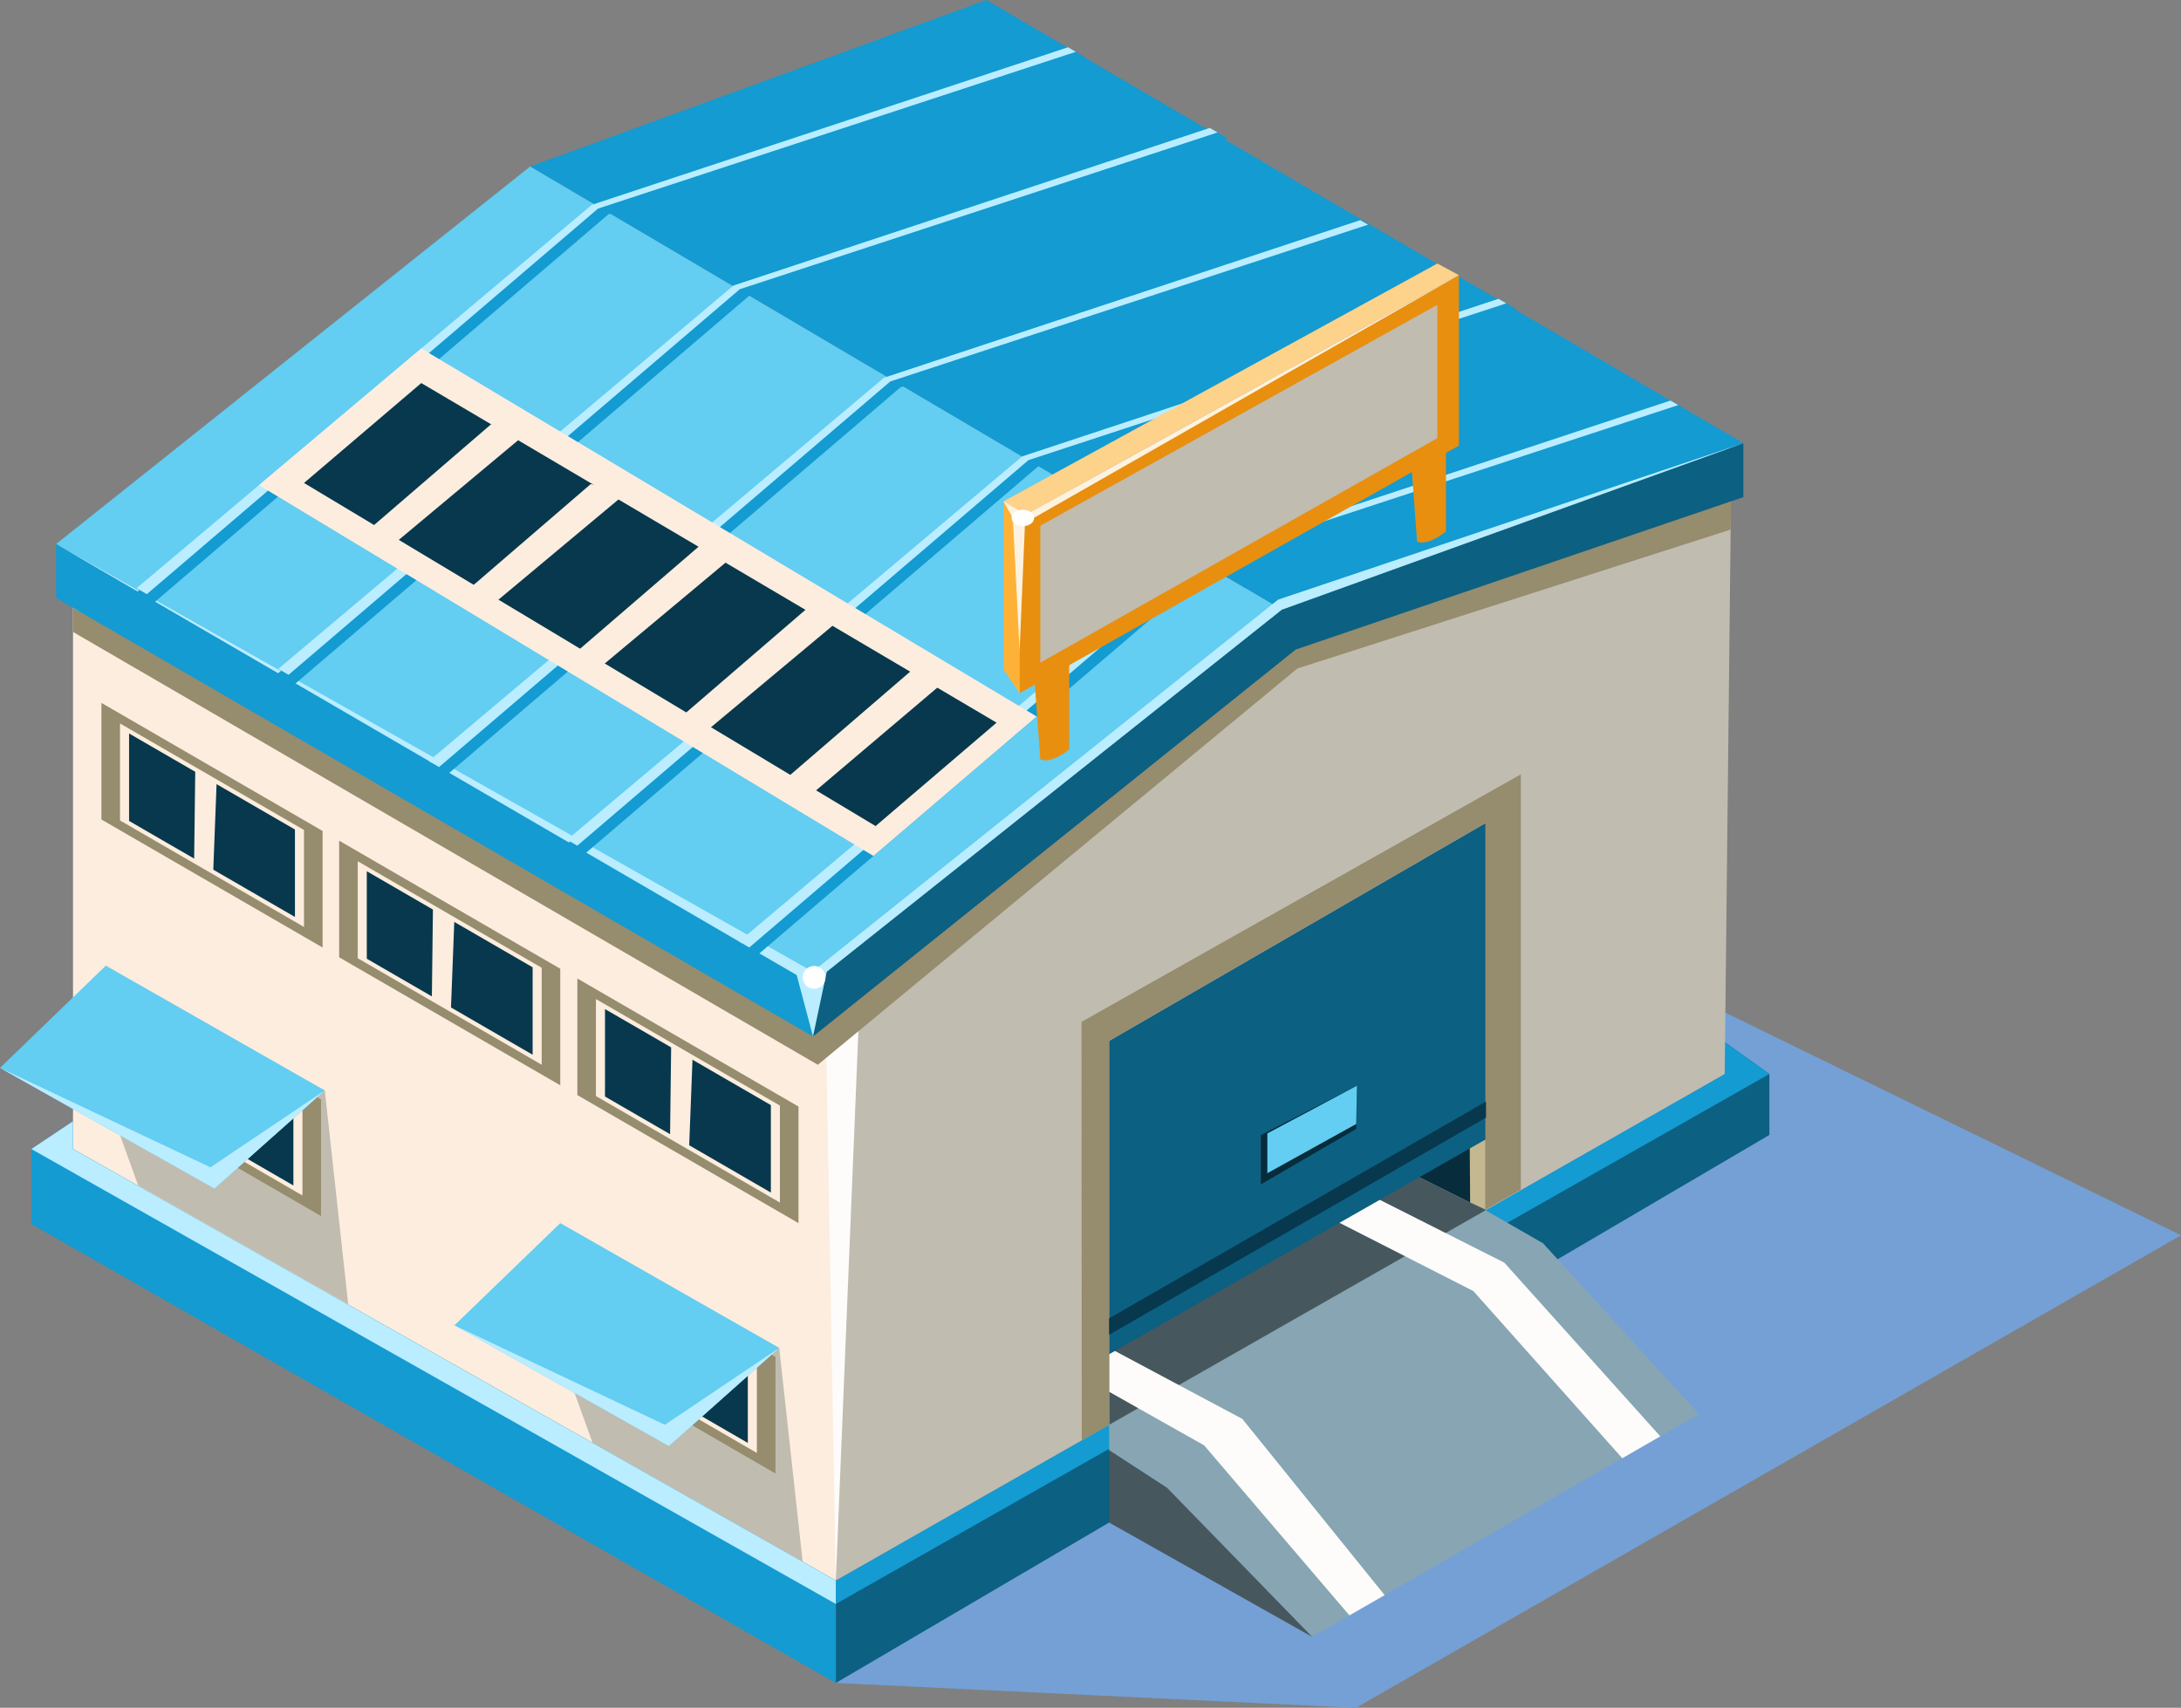 <svg width="438" height="343" viewBox="0 0 438 343" fill="none" xmlns="http://www.w3.org/2000/svg">
<rect x="0" y="0" width="438" height="343" fill="#808080" stroke="none"/>
<g clip-path="url(#clip0_213_7572)">
<path d="M167.857 338.012L272.31 343L438 248.101L319.182 190.041L167.857 338.012Z" fill="#74A0D6"/>
<path d="M346.053 209.067L355.334 215.707V227.952L167.857 338.012V317.438L346.366 215.707L346.053 209.067Z" fill="#0C6082"/>
<path d="M346.053 209.067L355.334 215.707L167.857 322.147V317.438L346.366 215.707L346.053 209.067Z" fill="#139BD2"/>
<path d="M306.729 167.406L298.336 243.075L237.891 223.243L239.85 182.617L306.729 167.406Z" fill="#072C3B"/>
<path d="M298.336 165.312L294.723 167.406L295.24 241.527L298.336 242.97V165.312Z" fill="#C4B890"/>
<path d="M14.665 118.685V230.775L167.857 317.438V182.266L14.665 118.685Z" fill="#FDEDDE"/>
<path d="M106.966 256.4L119.01 289.803L161.193 313.668L156.488 270.714L106.966 256.4Z" fill="#C0BCB0"/>
<path d="M155.734 272.533L111.321 246.816V270.231L155.734 295.947V272.533Z" fill="#968C6E"/>
<path d="M152 272.341L115.051 250.941V270.427L152 291.818V272.341Z" fill="#FDEDDE"/>
<path d="M150.183 272.245L116.872 252.956V270.519L150.183 289.804V272.245Z" fill="#07384D"/>
<path d="M134.451 262.936L133.755 281.053L129.933 278.839L130.158 260.45L134.451 262.936Z" fill="#FDEDDE"/>
<path d="M341.202 283.998L263.513 328.753L234.465 298.908L222.738 291.288V227.139L243.125 215.507L298.336 243.075L309.876 249.702L341.202 283.998Z" fill="#87A5B3"/>
<path d="M298.336 243.075L222.738 286.162V223.243L243.125 215.507L298.336 243.075Z" fill="#47575E"/>
<path d="M222.738 279.531L241.817 290.287L270.997 324.44L278.065 320.37L249.489 284.978L222.738 270.714V279.531Z" fill="#FDFCFA"/>
<path d="M235.374 219.928L302.099 253.593L333.426 288.477L325.791 292.877L295.881 259.299L227.718 224.545L235.374 219.928Z" fill="#FDFCFA"/>
<path d="M220.425 273.313L307.917 223.39V150.499L256.686 179.94L203.405 211.837L220.425 273.313Z" fill="#0C6082"/>
<path d="M261.629 109.267L167.857 182.267V317.438L222.738 286.162V209.063L298.336 165.313V243.075L346.366 215.707L347.616 100.692L261.629 109.267Z" fill="#C0BCB0"/>
<path d="M172.649 200.651L167.857 317.438L165.786 202.666L172.649 200.651Z" fill="#FDFCFA"/>
<path d="M347.616 100.692L347.554 106.364L260.537 134.266L164.24 213.851L14.665 126.922V122.071L165.786 202.665L258.624 127.33L347.616 100.692Z" fill="#968C6E"/>
<path d="M217.245 289.29H217.25L222.738 286.154V209.063L298.336 165.313V242.971L305.421 238.925V155.524L217.191 205.239L217.245 289.29Z" fill="#968C6E"/>
<path d="M198.096 0L106.466 33.44L257.395 122.455L350.104 89.015L198.096 0Z" fill="#139BD2"/>
<path d="M11.265 109.267L106.466 33.44L257.395 122.455L163.273 197.339L11.265 109.267Z" fill="#63CDF2"/>
<path d="M11.265 120.099V109.268L163.273 197.34V208.171L11.265 120.099Z" fill="#139BD2"/>
<path d="M350.104 99.846V89.015L257.395 122.455L163.273 197.339V208.171L260.216 130.459L350.104 99.846Z" fill="#0C6082"/>
<path d="M14.665 225.195L6.301 230.776V245.848L167.857 338.012V322.147V317.438L14.665 230.776V225.195Z" fill="#139BD2"/>
<path d="M263.513 328.753L234.465 298.908L222.738 291.288V305.794L263.513 328.753Z" fill="#47575E"/>
<path d="M11.265 109.267L163.198 195.142L256.686 120.428L350.104 89.015L257.395 122.455L166.036 195.142L163.273 208.171L159.997 195.838L11.265 109.267Z" fill="#BAEDFF"/>
<path d="M165.786 196.305C165.786 197.573 164.756 198.603 163.489 198.603C162.222 198.603 161.193 197.573 161.193 196.305C161.193 195.037 162.222 194.007 163.489 194.007C164.756 194.007 165.786 195.037 165.786 196.305Z" fill="white"/>
<path d="M222.738 268.091L298.428 224.466V221.233L222.738 264.779V268.091Z" fill="#07384D"/>
<path d="M160.356 222.243L115.947 196.526V219.94L160.356 245.657V222.243Z" fill="#968C6E"/>
<path d="M156.626 222.051L119.677 200.651V220.137L156.626 241.528V222.051Z" fill="#FDEDDE"/>
<path d="M154.809 221.955L121.498 202.666V220.229L154.809 239.514V221.955Z" fill="#07384D"/>
<path d="M139.076 212.646L138.381 230.763L134.559 228.549L134.784 210.16L139.076 212.646Z" fill="#FDEDDE"/>
<path d="M112.517 194.566L68.109 168.846V192.264L112.517 217.976V194.566Z" fill="#968C6E"/>
<path d="M108.787 194.37L71.839 172.975V192.456L108.787 213.851V194.37Z" fill="#FDEDDE"/>
<path d="M106.966 194.275L73.66 174.985V192.552L106.966 211.837V194.275Z" fill="#07384D"/>
<path d="M91.238 184.965L90.542 203.083L86.721 200.872L86.946 182.479L91.238 184.965Z" fill="#FDEDDE"/>
<path d="M64.783 166.893L20.37 141.173V164.591L64.783 190.303V166.893Z" fill="#968C6E"/>
<path d="M61.053 166.697L24.1 145.302V164.783L61.053 186.178V166.697Z" fill="#FDEDDE"/>
<path d="M59.232 166.606L25.922 147.316V164.879L59.232 184.164V166.606Z" fill="#07384D"/>
<path d="M43.5 157.292L42.804 175.414L38.982 173.199L39.212 154.811L43.5 157.292Z" fill="#FDEDDE"/>
<path d="M14.665 225.195L6.301 230.776L167.857 322.147V317.438L14.665 230.776V225.195Z" fill="#BAEDFF"/>
<path d="M112.517 245.656L156.488 270.714L134.33 290.433L91.263 266.184L112.517 245.656Z" fill="#63CDF2"/>
<path d="M156.488 270.714L134.33 290.433L91.263 266.185L133.525 286.162L156.488 270.714Z" fill="#BAEDFF"/>
<path d="M15.707 204.692L27.751 238.095L69.93 261.956L65.225 219.006L15.707 204.692Z" fill="#C0BCB0"/>
<path d="M64.471 220.824L20.058 195.104V218.522L64.471 244.234V220.824Z" fill="#968C6E"/>
<path d="M60.741 220.628L23.788 199.232V218.714L60.741 240.109V220.628Z" fill="#FDEDDE"/>
<path d="M58.92 220.536L25.609 201.247V218.81L58.92 238.095V220.536Z" fill="#07384D"/>
<path d="M43.187 211.223L42.491 229.34L38.674 227.13L38.899 208.737L43.187 211.223Z" fill="#FDEDDE"/>
<path d="M21.254 193.944L65.225 219.006L43.066 238.721L0 214.477L21.254 193.944Z" fill="#63CDF2"/>
<path d="M65.225 219.006L43.066 238.721L0 214.477L42.266 234.45L65.225 219.006Z" fill="#BAEDFF"/>
<path d="M150.254 193.411L243.125 114.039L339.069 82.55L335.476 80.448L240.75 112.637L146.907 191.205L150.254 193.411Z" fill="#139BD2"/>
<path d="M150.474 190.295L241.088 112.85L337.031 81.362L335.476 80.448L239.825 112.104L148.416 189.094L150.474 190.295Z" fill="#BAEDFF"/>
<path d="M115.71 172.974L208.581 93.598L304.525 62.114L300.936 60.012L206.206 92.197L112.363 170.764L115.71 172.974Z" fill="#139BD2"/>
<path d="M115.93 169.855L206.548 92.409L302.491 60.925L300.936 60.012L205.281 91.663L113.872 168.658L115.93 169.855Z" fill="#BAEDFF"/>
<path d="M87.95 157.175L180.822 77.803L276.765 46.315L273.177 44.213L178.446 76.402L84.604 154.969L87.95 157.175Z" fill="#139BD2"/>
<path d="M88.171 154.056L178.788 76.615L274.731 45.126L273.177 44.213L177.521 75.868L86.112 152.859L88.171 154.056Z" fill="#BAEDFF"/>
<path d="M57.728 138.654L150.599 59.278L246.543 27.793L242.955 25.691L148.224 57.877L54.381 136.444L57.728 138.654Z" fill="#139BD2"/>
<path d="M57.949 135.534L148.566 58.089L244.509 26.605L242.955 25.691L147.303 57.343L55.89 134.337L57.949 135.534Z" fill="#BAEDFF"/>
<path d="M29.268 122.455L122.14 43.079L218.083 11.594L214.495 9.492L119.764 41.677L25.922 120.244L29.268 122.455Z" fill="#139BD2"/>
<path d="M29.489 119.335L120.106 41.89L216.049 10.406L214.495 9.492L118.839 41.143L27.43 118.138L29.489 119.335Z" fill="#BAEDFF"/>
<path d="M272.51 218.06L253.211 227.973V237.883L272.356 226.726L272.51 218.06Z" fill="#072C3B"/>
<path d="M272.51 218.06L254.515 227.64V235.631L272.364 225.742L272.51 218.06Z" fill="#63CDF2"/>
<path d="M84.604 69.983L208.181 143.904L175.408 171.91L52.01 97.435L84.604 69.983Z" fill="#FDEDDE"/>
<path d="M84.604 76.936L200.138 145.144L175.842 165.909L61.053 97.002L84.604 76.936Z" fill="#07384D"/>
<path d="M98.623 85.211L73.66 106.711L79.086 109.267L106.466 86.404L98.623 85.211Z" fill="#FDEDDE"/>
<path d="M118.614 97.239L93.651 118.739L99.077 121.296L126.457 98.432L118.614 97.239Z" fill="#FDEDDE"/>
<path d="M140.91 109.268L115.947 130.767L121.377 133.32L148.753 110.46L140.91 109.268Z" fill="#FDEDDE"/>
<path d="M161.781 122.455L136.818 143.955L142.248 146.507L169.624 123.648L161.781 122.455Z" fill="#FDEDDE"/>
<path d="M183.268 134.479L158.301 155.983L162.648 159.791L191.107 135.676L183.268 134.479Z" fill="#FDEDDE"/>
<path d="M204.764 139.213V104.058L292.993 55.266V89.494L204.764 139.213Z" fill="#E88F10"/>
<path d="M208.927 133.082V105.589L288.659 61.226V87.997L208.927 133.082Z" fill="#C0BCB0"/>
<path d="M207.673 135.534L208.927 152.522C208.927 152.522 210.828 153.618 214.733 150.499V133.082L207.673 135.539V135.534Z" fill="#E88F10"/>
<path d="M283.329 91.776L284.583 108.763C284.583 108.763 286.484 109.86 290.389 106.74V89.323L283.329 91.78V91.776Z" fill="#E88F10"/>
<path d="M292.993 55.266L288.659 52.926L201.542 100.692L204.764 104.058L292.993 55.266Z" fill="#FDD28B"/>
<path d="M201.542 100.692V134.479L204.764 139.213V104.058L201.542 100.692Z" fill="#FDB237"/>
<path d="M201.542 100.693L206.027 103.362L292.993 55.266L205.847 105.03L204.764 130.671L203.405 104.058L201.542 100.693Z" fill="#FDF2DF"/>
<path d="M207.673 104.029C207.673 104.942 206.66 105.68 205.414 105.68C204.168 105.68 203.155 104.942 203.155 104.029C203.155 103.115 204.168 102.377 205.414 102.377C206.66 102.377 207.673 103.115 207.673 104.029Z" fill="white"/>
</g>
<defs>
<clipPath id="clip0_213_7572">
<rect width="438" height="343" fill="white"/>
</clipPath>
</defs>
</svg>
